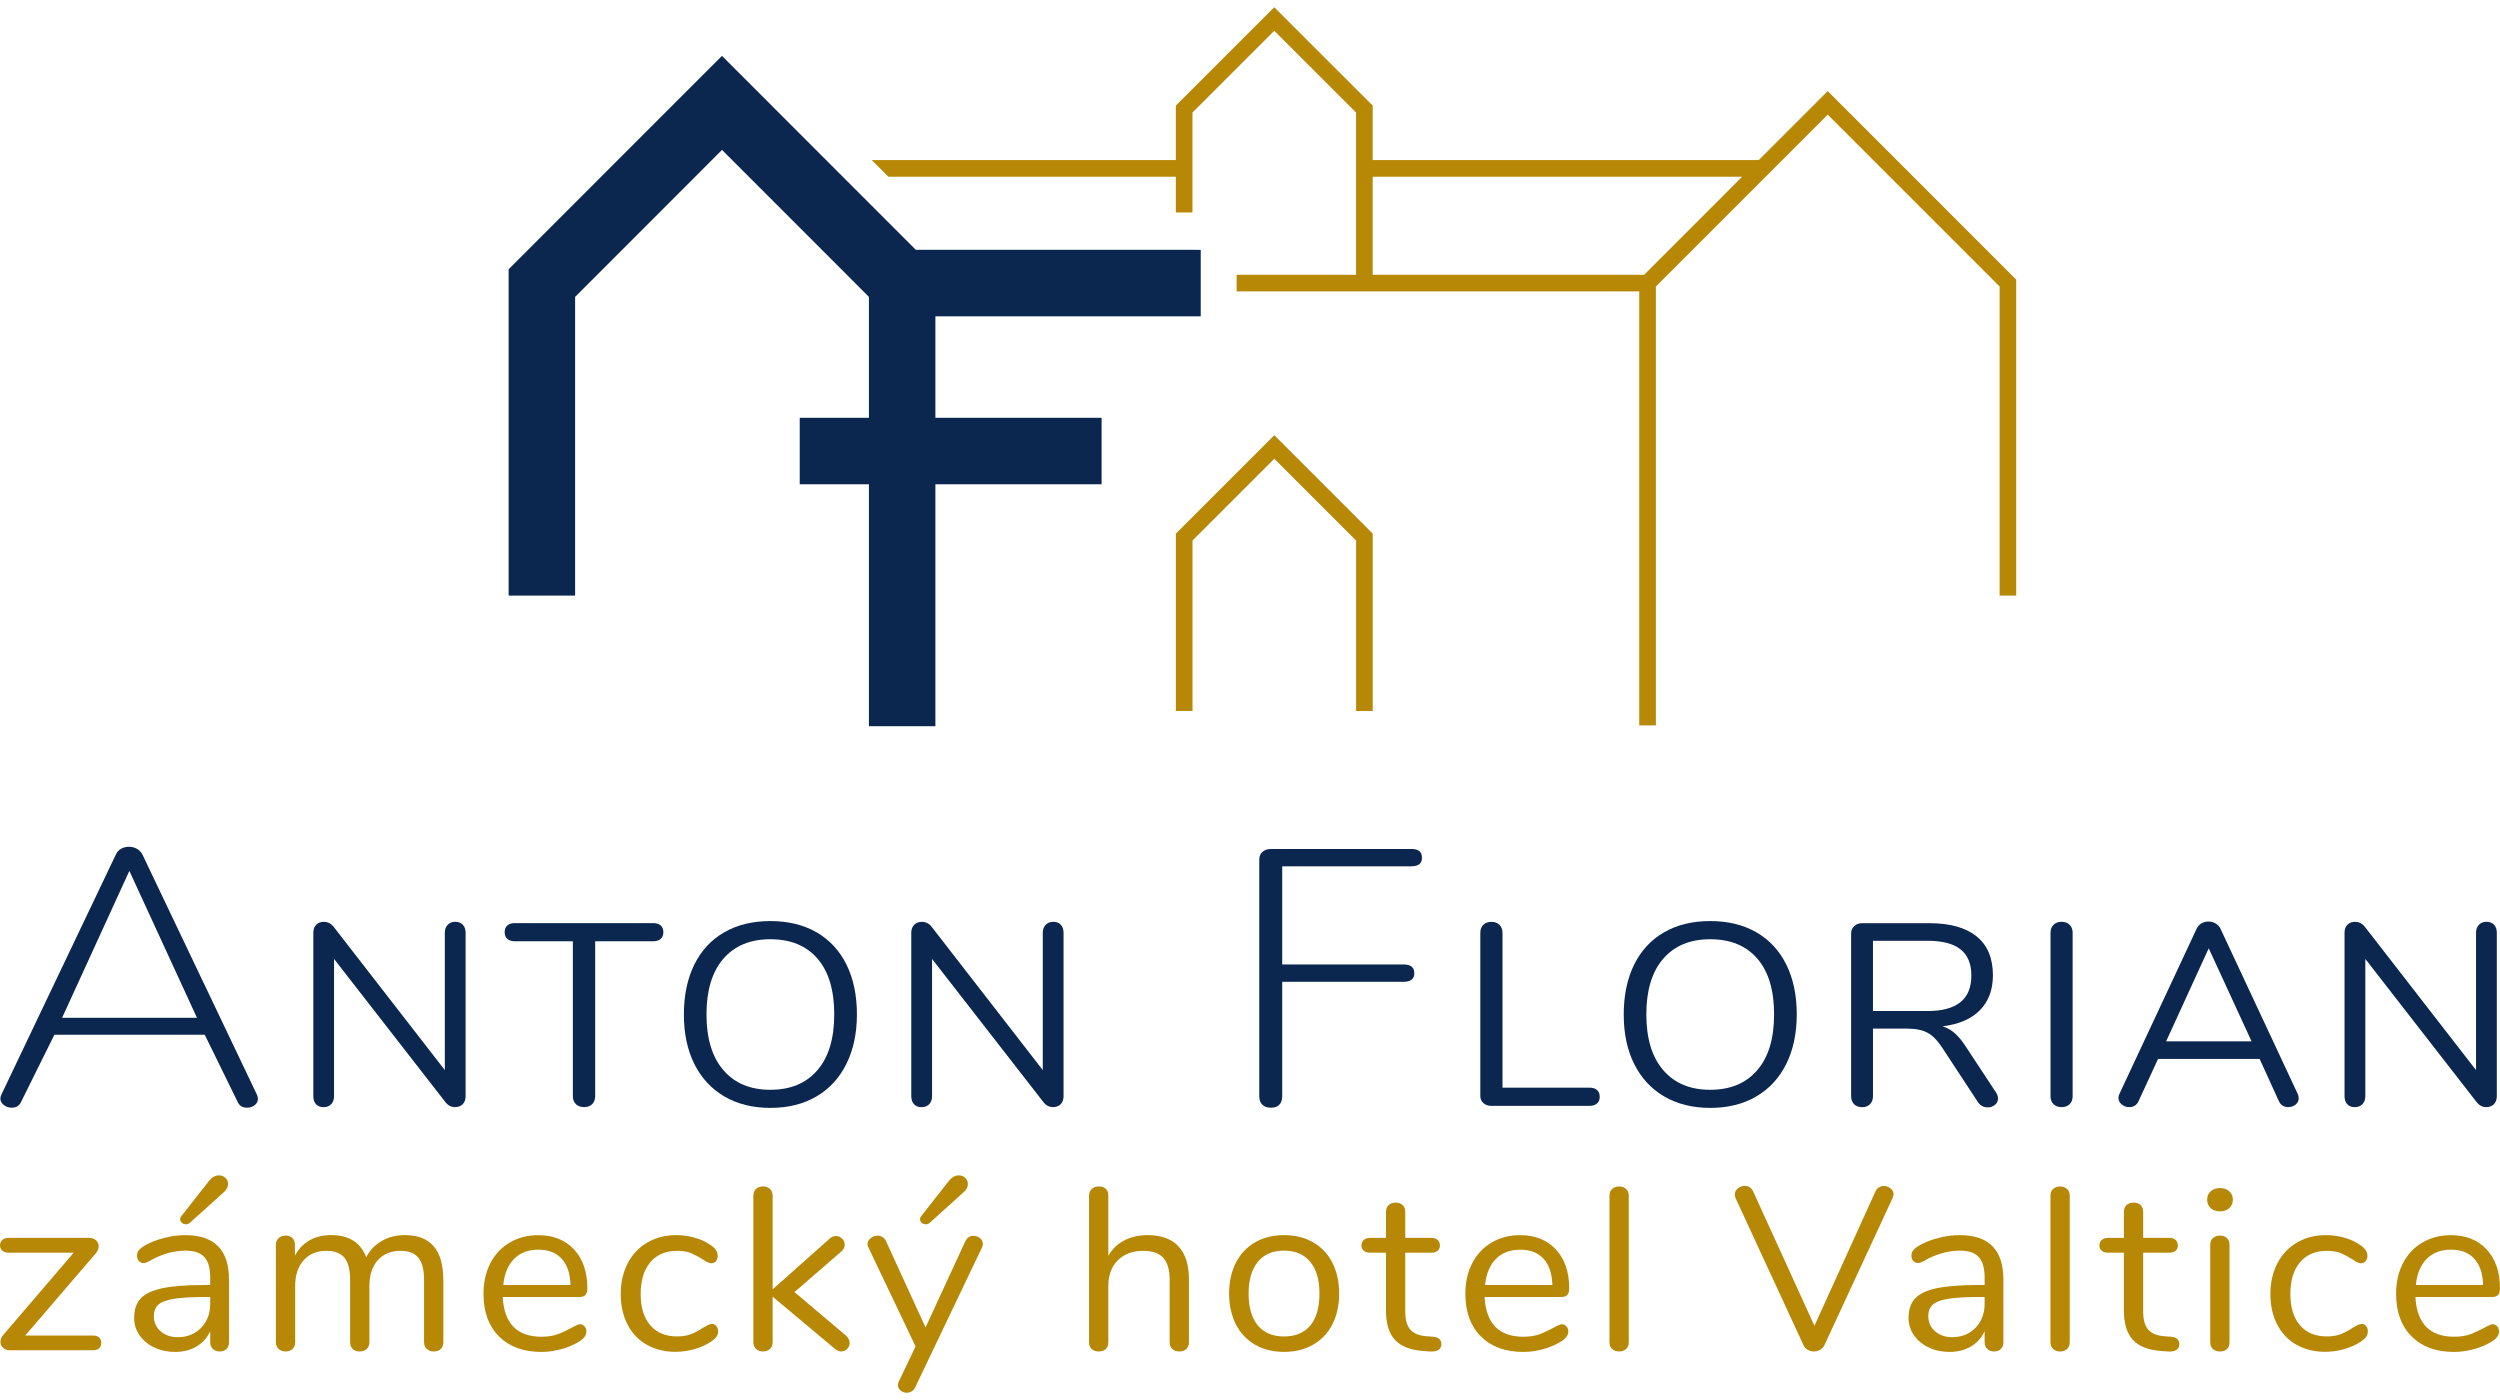 <?xml version="1.0" encoding="UTF-8" standalone="no"?>
<!-- Created with Inkscape (http://www.inkscape.org/) -->

<svg
   width="300"
   height="168"
   viewBox="0 0 79.375 44.45"
   version="1.1"
   id="svg3726"
   xmlns:inkscape="http://www.inkscape.org/namespaces/inkscape"
   xmlns:sodipodi="http://sodipodi.sourceforge.net/DTD/sodipodi-0.dtd"
   xmlns="http://www.w3.org/2000/svg"
   xmlns:svg="http://www.w3.org/2000/svg">
  <sodipodi:namedview
     id="namedview3728"
     pagecolor="#ffffff"
     bordercolor="#000000"
     borderopacity="0.25"
     inkscape:showpageshadow="2"
     inkscape:pageopacity="0.0"
     inkscape:pagecheckerboard="0"
     inkscape:deskcolor="#d1d1d1"
     inkscape:document-units="mm"
     showgrid="false" />
  <defs
     id="defs3723" />
  <g
     inkscape:label="Layer 1"
     inkscape:groupmode="layer"
     id="layer1"
     transform="translate(-57.248,-76.976)">
    <path
       fill-rule="nonzero"
       fill="#b68806"
       fill-opacity="1"
       d="m 60.395,119.441 c 0.046,0.042 0.068,0.1 0.068,0.171 0,0.074 -0.022,0.132 -0.068,0.173 -0.044,0.042 -0.11,0.062 -0.195,0.062 h -2.643 c -0.086,0 -0.155,-0.026 -0.211,-0.078 -0.056,-0.05 -0.084,-0.112 -0.084,-0.185 0,-0.08 0.03,-0.155 0.092,-0.227 l 2.234,-2.609 h -2.069 c -0.086,0 -0.151,-0.022 -0.199,-0.062 -0.048,-0.042 -0.072,-0.098 -0.072,-0.165 0,-0.074 0.024,-0.131 0.072,-0.177 0.048,-0.044 0.114,-0.066 0.199,-0.066 h 2.559 c 0.092,0 0.163,0.026 0.219,0.078 0.056,0.052 0.084,0.114 0.084,0.187 0,0.078 -0.03,0.153 -0.092,0.227 l -2.24,2.609 h 2.151 c 0.086,0 0.151,0.02 0.195,0.062"
       id="path1370"
       style="stroke-width:0.51" />
    <path
       fill-rule="nonzero"
       fill="#b68806"
       fill-opacity="1"
       d="m 63.151,115.847 c -0.052,0 -0.094,-0.016 -0.129,-0.048 -0.036,-0.03 -0.052,-0.07 -0.052,-0.113 0,-0.038 0.014,-0.076 0.046,-0.11 l 0.874,-1.113 c 0.092,-0.112 0.193,-0.169 0.311,-0.169 0.08,0 0.147,0.026 0.203,0.078 0.056,0.052 0.084,0.115 0.084,0.193 0,0.104 -0.052,0.197 -0.151,0.279 l -1.065,0.96 c -0.04,0.03 -0.08,0.044 -0.119,0.044 m 0.478,3.288 c 0.195,-0.199 0.291,-0.454 0.291,-0.767 v -0.213 h -0.135 c -0.442,0 -0.781,0.02 -1.012,0.056 -0.231,0.036 -0.396,0.098 -0.494,0.183 -0.098,0.086 -0.147,0.211 -0.147,0.376 0,0.191 0.072,0.349 0.215,0.474 0.143,0.123 0.325,0.187 0.54,0.187 0.303,0 0.55,-0.1 0.743,-0.297 m 0.888,-1.535 v 1.991 c 0,0.09 -0.028,0.159 -0.08,0.213 -0.054,0.054 -0.125,0.082 -0.215,0.082 -0.092,0 -0.163,-0.028 -0.219,-0.082 -0.056,-0.054 -0.084,-0.123 -0.084,-0.213 v -0.35 c -0.096,0.211 -0.241,0.372 -0.438,0.488 -0.195,0.114 -0.422,0.171 -0.679,0.171 -0.235,0 -0.454,-0.046 -0.651,-0.139 -0.199,-0.092 -0.356,-0.221 -0.474,-0.388 -0.115,-0.165 -0.173,-0.349 -0.173,-0.55 0,-0.269 0.072,-0.478 0.213,-0.625 0.139,-0.149 0.37,-0.257 0.693,-0.323 0.323,-0.068 0.771,-0.1 1.344,-0.1 h 0.165 v -0.241 c 0,-0.295 -0.06,-0.51 -0.185,-0.645 -0.123,-0.137 -0.323,-0.205 -0.599,-0.205 -0.343,0 -0.689,0.09 -1.042,0.271 -0.135,0.084 -0.231,0.125 -0.287,0.125 -0.06,0 -0.112,-0.024 -0.151,-0.068 -0.04,-0.044 -0.06,-0.1 -0.06,-0.167 0,-0.07 0.022,-0.129 0.064,-0.179 0.042,-0.052 0.112,-0.104 0.207,-0.159 0.177,-0.098 0.376,-0.173 0.601,-0.229 0.223,-0.058 0.446,-0.086 0.667,-0.086 0.92,0 1.382,0.47 1.382,1.408"
       id="path1372"
       style="stroke-width:0.51" />
    <path
       fill-rule="nonzero"
       fill="#b68806"
       fill-opacity="1"
       d="m 71.324,117.605 v 1.985 c 0,0.094 -0.028,0.165 -0.082,0.217 -0.056,0.052 -0.129,0.078 -0.219,0.078 -0.092,0 -0.165,-0.026 -0.223,-0.078 -0.058,-0.052 -0.088,-0.123 -0.088,-0.217 v -1.97 c 0,-0.329 -0.06,-0.566 -0.181,-0.711 -0.119,-0.147 -0.309,-0.219 -0.566,-0.219 -0.307,0 -0.548,0.1 -0.725,0.299 -0.175,0.201 -0.263,0.472 -0.263,0.815 v 1.786 c 0,0.094 -0.03,0.165 -0.088,0.217 -0.058,0.052 -0.131,0.078 -0.223,0.078 -0.09,0 -0.163,-0.026 -0.219,-0.078 -0.056,-0.052 -0.082,-0.123 -0.082,-0.217 v -1.97 c 0,-0.329 -0.062,-0.566 -0.181,-0.711 -0.121,-0.147 -0.313,-0.219 -0.574,-0.219 -0.303,0 -0.544,0.1 -0.721,0.299 -0.179,0.201 -0.269,0.472 -0.269,0.815 v 1.786 c 0,0.094 -0.028,0.165 -0.084,0.217 -0.054,0.052 -0.127,0.078 -0.217,0.078 -0.092,0 -0.165,-0.026 -0.223,-0.078 -0.058,-0.052 -0.088,-0.123 -0.088,-0.217 v -3.091 c 0,-0.088 0.03,-0.159 0.088,-0.213 0.058,-0.054 0.131,-0.08 0.223,-0.08 0.086,0 0.155,0.024 0.211,0.076 0.054,0.052 0.082,0.122 0.082,0.209 v 0.352 c 0.112,-0.211 0.265,-0.372 0.46,-0.484 0.197,-0.113 0.424,-0.169 0.681,-0.169 0.574,0 0.948,0.235 1.123,0.705 0.106,-0.215 0.269,-0.386 0.484,-0.514 0.215,-0.127 0.464,-0.191 0.741,-0.191 0.814,0 1.221,0.472 1.221,1.414"
       id="path1374"
       style="stroke-width:0.51" />
    <path
       fill-rule="nonzero"
       fill="#b68806"
       fill-opacity="1"
       d="m 73.57,116.946 c -0.193,0.195 -0.309,0.472 -0.343,0.828 h 2.135 c -0.01,-0.362 -0.104,-0.639 -0.279,-0.832 -0.177,-0.193 -0.422,-0.289 -0.739,-0.289 -0.323,0 -0.582,0.098 -0.775,0.293 m 2.238,2.141 c 0.04,0.044 0.06,0.1 0.06,0.167 0,0.123 -0.088,0.235 -0.263,0.337 -0.183,0.104 -0.374,0.181 -0.576,0.231 -0.199,0.052 -0.396,0.078 -0.587,0.078 -0.568,0 -1.018,-0.163 -1.348,-0.492 -0.329,-0.327 -0.494,-0.779 -0.494,-1.354 0,-0.366 0.074,-0.691 0.219,-0.972 0.145,-0.281 0.35,-0.5 0.615,-0.655 0.265,-0.155 0.564,-0.235 0.902,-0.235 0.478,0 0.858,0.151 1.139,0.454 0.283,0.305 0.422,0.715 0.422,1.231 0,0.1 -0.02,0.169 -0.06,0.213 -0.04,0.044 -0.106,0.066 -0.195,0.066 h -2.432 c 0.046,0.84 0.456,1.261 1.231,1.261 0.197,0 0.364,-0.026 0.506,-0.076 0.141,-0.052 0.291,-0.122 0.452,-0.209 0.131,-0.074 0.219,-0.112 0.265,-0.112 0.056,0 0.104,0.022 0.143,0.068"
       id="path1376"
       style="stroke-width:0.51" />
    <path
       fill-rule="nonzero"
       fill="#b68806"
       fill-opacity="1"
       d="m 77.782,119.672 c -0.265,-0.151 -0.468,-0.366 -0.611,-0.645 -0.143,-0.279 -0.215,-0.601 -0.215,-0.968 0,-0.364 0.074,-0.689 0.223,-0.974 0.147,-0.283 0.356,-0.504 0.621,-0.659 0.269,-0.155 0.574,-0.235 0.922,-0.235 0.191,0 0.38,0.026 0.57,0.078 0.189,0.052 0.352,0.125 0.494,0.223 0.092,0.06 0.155,0.115 0.193,0.173 0.038,0.056 0.056,0.117 0.056,0.185 0,0.07 -0.018,0.125 -0.056,0.169 -0.038,0.044 -0.086,0.066 -0.147,0.066 -0.036,0 -0.074,-0.01 -0.114,-0.03 -0.04,-0.018 -0.074,-0.038 -0.102,-0.058 -0.028,-0.02 -0.046,-0.032 -0.056,-0.036 -0.131,-0.084 -0.257,-0.149 -0.374,-0.199 -0.118,-0.048 -0.263,-0.072 -0.434,-0.072 -0.366,0 -0.653,0.12 -0.856,0.362 -0.203,0.241 -0.307,0.578 -0.307,1.006 0,0.43 0.104,0.763 0.307,0.998 0.203,0.235 0.49,0.352 0.856,0.352 0.171,0 0.319,-0.026 0.442,-0.074 0.123,-0.05 0.247,-0.115 0.372,-0.199 0.056,-0.034 0.11,-0.062 0.159,-0.088 0.05,-0.024 0.094,-0.036 0.127,-0.036 0.056,0 0.104,0.022 0.139,0.066 0.038,0.044 0.058,0.1 0.058,0.169 0,0.062 -0.018,0.12 -0.052,0.171 -0.036,0.052 -0.102,0.11 -0.197,0.171 -0.141,0.094 -0.311,0.167 -0.51,0.225 -0.199,0.056 -0.398,0.084 -0.599,0.084 -0.343,0 -0.645,-0.076 -0.91,-0.227"
       id="path1378"
       style="stroke-width:0.51" />
    <path
       fill-rule="nonzero"
       fill="#b68806"
       fill-opacity="1"
       d="m 84.225,119.612 c 0,0.074 -0.026,0.137 -0.08,0.191 -0.052,0.054 -0.116,0.082 -0.191,0.082 -0.066,0 -0.133,-0.03 -0.205,-0.09 l -1.97,-1.649 v 1.444 c 0,0.094 -0.028,0.165 -0.088,0.217 -0.058,0.052 -0.129,0.078 -0.215,0.078 -0.09,0 -0.163,-0.026 -0.221,-0.078 -0.058,-0.052 -0.088,-0.123 -0.088,-0.217 v -4.652 c 0,-0.092 0.03,-0.165 0.088,-0.217 0.058,-0.05 0.131,-0.076 0.221,-0.076 0.086,0 0.157,0.026 0.215,0.076 0.06,0.052 0.088,0.125 0.088,0.217 v 2.975 l 1.804,-1.605 c 0.06,-0.058 0.127,-0.088 0.205,-0.088 0.074,0 0.139,0.026 0.195,0.082 0.056,0.052 0.084,0.115 0.084,0.189 0,0.084 -0.036,0.157 -0.108,0.221 l -1.486,1.288 1.631,1.378 c 0.08,0.074 0.119,0.151 0.119,0.233"
       id="path1380"
       style="stroke-width:0.51" />
    <path
       fill-rule="nonzero"
       fill="#b68806"
       fill-opacity="1"
       d="m 86.64,115.847 c -0.05,0 -0.094,-0.016 -0.127,-0.048 -0.036,-0.03 -0.054,-0.07 -0.054,-0.113 0,-0.038 0.016,-0.076 0.046,-0.11 l 0.876,-1.113 c 0.09,-0.112 0.193,-0.169 0.309,-0.169 0.08,0 0.149,0.026 0.203,0.078 0.056,0.052 0.084,0.115 0.084,0.193 0,0.104 -0.05,0.197 -0.151,0.279 l -1.063,0.96 c -0.042,0.03 -0.082,0.044 -0.121,0.044 m 1.517,0.366 c 0.076,0 0.143,0.026 0.203,0.074 0.062,0.05 0.092,0.11 0.092,0.183 0,0.044 -0.01,0.084 -0.03,0.117 l -2.121,4.441 c -0.026,0.052 -0.062,0.096 -0.112,0.123 -0.048,0.03 -0.096,0.044 -0.147,0.044 -0.074,0 -0.141,-0.022 -0.199,-0.07 -0.058,-0.046 -0.086,-0.105 -0.086,-0.179 0,-0.04 0.008,-0.078 0.03,-0.117 l 0.528,-1.105 -1.494,-3.137 c -0.02,-0.034 -0.032,-0.072 -0.032,-0.11 0,-0.074 0.034,-0.137 0.104,-0.191 0.068,-0.054 0.141,-0.08 0.221,-0.08 0.052,0 0.1,0.015 0.147,0.044 0.05,0.028 0.086,0.07 0.112,0.123 l 1.259,2.748 1.261,-2.732 c 0.056,-0.117 0.143,-0.177 0.265,-0.177"
       id="path1382"
       style="stroke-width:0.51" />
    <path
       fill-rule="nonzero"
       fill="#b68806"
       fill-opacity="1"
       d="m 94.664,116.548 c 0.223,0.237 0.333,0.589 0.333,1.057 v 1.985 c 0,0.094 -0.028,0.165 -0.084,0.217 -0.054,0.052 -0.127,0.078 -0.219,0.078 -0.096,0 -0.169,-0.026 -0.225,-0.078 -0.056,-0.052 -0.084,-0.123 -0.084,-0.217 v -1.97 c 0,-0.319 -0.066,-0.552 -0.199,-0.703 -0.135,-0.153 -0.347,-0.227 -0.639,-0.227 -0.337,0 -0.605,0.1 -0.807,0.299 -0.201,0.201 -0.303,0.472 -0.303,0.815 v 1.786 c 0,0.094 -0.026,0.165 -0.08,0.217 -0.052,0.052 -0.125,0.078 -0.223,0.078 -0.094,0 -0.171,-0.026 -0.225,-0.078 -0.056,-0.052 -0.084,-0.123 -0.084,-0.217 v -4.66 c 0,-0.082 0.03,-0.149 0.088,-0.205 0.058,-0.052 0.131,-0.08 0.221,-0.08 0.098,0 0.171,0.026 0.223,0.076 0.054,0.052 0.08,0.122 0.08,0.209 v 1.92 c 0.121,-0.215 0.289,-0.378 0.506,-0.49 0.217,-0.112 0.462,-0.169 0.739,-0.169 0.434,0 0.761,0.12 0.982,0.356"
       id="path1384"
       style="stroke-width:0.51" />
    <path
       fill-rule="nonzero"
       fill="#b68806"
       fill-opacity="1"
       d="m 98.85,119.061 c 0.193,-0.233 0.291,-0.572 0.291,-1.016 0,-0.434 -0.098,-0.771 -0.295,-1.008 -0.197,-0.237 -0.474,-0.354 -0.83,-0.354 -0.356,0 -0.633,0.117 -0.83,0.354 -0.195,0.237 -0.295,0.574 -0.295,1.008 0,0.44 0.098,0.777 0.291,1.012 0.195,0.235 0.472,0.352 0.834,0.352 0.362,0 0.641,-0.117 0.834,-0.348 m -1.75,0.611 c -0.265,-0.151 -0.468,-0.368 -0.613,-0.647 -0.141,-0.283 -0.215,-0.609 -0.215,-0.98 0,-0.37 0.074,-0.697 0.215,-0.978 0.145,-0.281 0.348,-0.498 0.613,-0.649 0.263,-0.151 0.57,-0.227 0.916,-0.227 0.347,0 0.655,0.076 0.92,0.227 0.267,0.151 0.472,0.368 0.615,0.649 0.143,0.281 0.215,0.607 0.215,0.978 0,0.37 -0.072,0.697 -0.215,0.98 -0.143,0.279 -0.349,0.496 -0.615,0.647 -0.265,0.151 -0.574,0.227 -0.92,0.227 -0.347,0 -0.653,-0.076 -0.916,-0.227"
       id="path1386"
       style="stroke-width:0.51" />
    <path
       fill-rule="nonzero"
       fill="#b68806"
       fill-opacity="1"
       d="m 103.012,119.65 c 0,0.084 -0.032,0.145 -0.094,0.187 -0.064,0.042 -0.157,0.058 -0.283,0.048 l -0.205,-0.016 c -0.402,-0.028 -0.699,-0.145 -0.89,-0.35 -0.191,-0.205 -0.287,-0.516 -0.287,-0.932 v -1.838 h -0.506 c -0.086,0 -0.153,-0.022 -0.199,-0.062 -0.05,-0.042 -0.074,-0.098 -0.074,-0.165 0,-0.074 0.024,-0.131 0.074,-0.177 0.046,-0.044 0.114,-0.066 0.199,-0.066 h 0.506 v -0.826 c 0,-0.094 0.028,-0.165 0.084,-0.217 0.054,-0.052 0.131,-0.076 0.225,-0.076 0.092,0 0.163,0.024 0.219,0.076 0.056,0.052 0.084,0.123 0.084,0.217 v 0.826 h 0.838 c 0.08,0 0.143,0.022 0.191,0.066 0.048,0.046 0.072,0.104 0.072,0.177 0,0.068 -0.024,0.123 -0.072,0.165 -0.048,0.04 -0.112,0.062 -0.191,0.062 h -0.838 v 1.868 c 0,0.269 0.056,0.462 0.169,0.584 0.114,0.12 0.283,0.185 0.51,0.201 l 0.203,0.015 c 0.177,0.016 0.265,0.094 0.265,0.235"
       id="path1388"
       style="stroke-width:0.51" />
    <path
       fill-rule="nonzero"
       fill="#b68806"
       fill-opacity="1"
       d="m 104.744,116.946 c -0.193,0.195 -0.309,0.472 -0.345,0.828 h 2.137 c -0.01,-0.362 -0.104,-0.639 -0.279,-0.832 -0.177,-0.193 -0.422,-0.289 -0.739,-0.289 -0.323,0 -0.582,0.098 -0.775,0.293 m 2.238,2.141 c 0.04,0.044 0.06,0.1 0.06,0.167 0,0.123 -0.088,0.235 -0.265,0.337 -0.181,0.104 -0.372,0.181 -0.574,0.231 -0.201,0.052 -0.396,0.078 -0.587,0.078 -0.57,0 -1.018,-0.163 -1.348,-0.492 -0.329,-0.327 -0.494,-0.779 -0.494,-1.354 0,-0.366 0.072,-0.691 0.219,-0.972 0.145,-0.281 0.35,-0.5 0.615,-0.655 0.265,-0.155 0.564,-0.235 0.902,-0.235 0.478,0 0.858,0.151 1.139,0.454 0.283,0.305 0.422,0.715 0.422,1.231 0,0.1 -0.02,0.169 -0.06,0.213 -0.04,0.044 -0.106,0.066 -0.197,0.066 h -2.43 c 0.046,0.84 0.456,1.261 1.231,1.261 0.195,0 0.364,-0.026 0.506,-0.076 0.141,-0.052 0.291,-0.122 0.452,-0.209 0.131,-0.074 0.219,-0.112 0.265,-0.112 0.056,0 0.104,0.022 0.143,0.068"
       id="path1390"
       style="stroke-width:0.51" />
    <path
       fill-rule="nonzero"
       fill="#b68806"
       fill-opacity="1"
       d="m 108.435,119.808 c -0.058,-0.052 -0.086,-0.123 -0.086,-0.215 v -4.654 c 0,-0.092 0.028,-0.165 0.086,-0.215 0.058,-0.052 0.133,-0.078 0.223,-0.078 0.086,0 0.157,0.026 0.215,0.078 0.06,0.05 0.088,0.123 0.088,0.215 v 4.654 c 0,0.092 -0.028,0.163 -0.088,0.215 -0.058,0.052 -0.129,0.078 -0.215,0.078 -0.09,0 -0.165,-0.026 -0.223,-0.078"
       id="path1392"
       style="stroke-width:0.51" />
    <path
       fill-rule="nonzero"
       fill="#b68806"
       fill-opacity="1"
       d="m 116.904,114.676 c 0.048,-0.03 0.1,-0.046 0.155,-0.046 0.08,0 0.151,0.026 0.215,0.078 0.064,0.052 0.094,0.113 0.094,0.187 0,0.04 -0.01,0.078 -0.03,0.117 l -2.165,4.674 c -0.032,0.064 -0.078,0.113 -0.137,0.147 -0.06,0.034 -0.125,0.052 -0.195,0.052 -0.072,0 -0.135,-0.018 -0.197,-0.052 -0.06,-0.034 -0.106,-0.084 -0.135,-0.147 l -2.159,-4.674 c -0.016,-0.04 -0.022,-0.076 -0.022,-0.11 0,-0.078 0.032,-0.143 0.098,-0.195 0.064,-0.052 0.137,-0.078 0.219,-0.078 0.119,0 0.207,0.058 0.263,0.169 l 1.948,4.272 1.94,-4.272 c 0.026,-0.054 0.062,-0.096 0.11,-0.123"
       id="path1394"
       style="stroke-width:0.51" />
    <path
       fill-rule="nonzero"
       fill="#b68806"
       fill-opacity="1"
       d="m 119.969,119.135 c 0.193,-0.199 0.291,-0.454 0.291,-0.767 v -0.213 h -0.135 c -0.442,0 -0.781,0.02 -1.012,0.056 -0.231,0.036 -0.396,0.098 -0.494,0.183 -0.1,0.086 -0.147,0.211 -0.147,0.376 0,0.191 0.072,0.349 0.215,0.474 0.143,0.123 0.323,0.187 0.54,0.187 0.301,0 0.55,-0.1 0.743,-0.297 m 0.886,-1.535 v 1.993 c 0,0.088 -0.026,0.157 -0.078,0.211 -0.054,0.054 -0.125,0.082 -0.215,0.082 -0.092,0 -0.163,-0.028 -0.219,-0.082 -0.056,-0.054 -0.084,-0.123 -0.084,-0.211 v -0.352 c -0.096,0.211 -0.241,0.372 -0.438,0.488 -0.195,0.113 -0.422,0.171 -0.679,0.171 -0.237,0 -0.454,-0.046 -0.651,-0.139 -0.201,-0.092 -0.358,-0.223 -0.474,-0.388 -0.115,-0.165 -0.173,-0.349 -0.173,-0.55 0,-0.269 0.072,-0.478 0.211,-0.625 0.141,-0.149 0.372,-0.257 0.695,-0.323 0.323,-0.066 0.771,-0.1 1.344,-0.1 h 0.165 v -0.241 c 0,-0.295 -0.062,-0.508 -0.185,-0.645 -0.123,-0.137 -0.323,-0.205 -0.599,-0.205 -0.343,0 -0.689,0.09 -1.042,0.271 -0.135,0.084 -0.233,0.123 -0.287,0.123 -0.06,0 -0.112,-0.022 -0.151,-0.066 -0.04,-0.044 -0.06,-0.1 -0.06,-0.167 0,-0.07 0.02,-0.129 0.064,-0.179 0.042,-0.052 0.112,-0.104 0.207,-0.159 0.177,-0.098 0.376,-0.173 0.601,-0.229 0.223,-0.058 0.446,-0.086 0.667,-0.086 0.92,0 1.38,0.47 1.38,1.408"
       id="path1396"
       style="stroke-width:0.51" />
    <path
       fill-rule="nonzero"
       fill="#b68806"
       fill-opacity="1"
       d="m 122.436,119.808 c -0.058,-0.052 -0.086,-0.123 -0.086,-0.215 v -4.654 c 0,-0.092 0.028,-0.165 0.086,-0.215 0.058,-0.052 0.133,-0.078 0.223,-0.078 0.086,0 0.157,0.026 0.215,0.078 0.06,0.05 0.088,0.123 0.088,0.215 v 4.654 c 0,0.092 -0.028,0.163 -0.088,0.215 -0.058,0.052 -0.129,0.078 -0.215,0.078 -0.09,0 -0.165,-0.026 -0.223,-0.078"
       id="path1398"
       style="stroke-width:0.51" />
    <path
       fill-rule="nonzero"
       fill="#b68806"
       fill-opacity="1"
       d="m 126.441,119.65 c 0,0.084 -0.03,0.145 -0.094,0.187 -0.064,0.042 -0.157,0.058 -0.283,0.048 l -0.203,-0.016 c -0.404,-0.028 -0.701,-0.145 -0.892,-0.35 -0.191,-0.205 -0.287,-0.516 -0.287,-0.932 v -1.838 h -0.504 c -0.086,0 -0.153,-0.022 -0.201,-0.062 -0.048,-0.042 -0.072,-0.098 -0.072,-0.165 0,-0.074 0.024,-0.131 0.072,-0.177 0.048,-0.044 0.115,-0.066 0.201,-0.066 h 0.504 v -0.826 c 0,-0.094 0.028,-0.165 0.084,-0.217 0.056,-0.052 0.131,-0.076 0.227,-0.076 0.09,0 0.163,0.024 0.217,0.076 0.056,0.052 0.084,0.123 0.084,0.217 v 0.826 h 0.838 c 0.08,0 0.145,0.022 0.193,0.066 0.048,0.046 0.07,0.104 0.07,0.177 0,0.068 -0.022,0.123 -0.07,0.165 -0.048,0.04 -0.113,0.062 -0.193,0.062 h -0.838 v 1.868 c 0,0.269 0.058,0.462 0.169,0.584 0.113,0.12 0.285,0.185 0.51,0.201 l 0.205,0.015 c 0.175,0.016 0.263,0.094 0.263,0.235"
       id="path1400"
       style="stroke-width:0.51" />
    <path
       fill-rule="nonzero"
       fill="#b68806"
       fill-opacity="1"
       d="m 127.511,119.808 c -0.06,-0.052 -0.088,-0.123 -0.088,-0.215 v -3.093 c 0,-0.094 0.028,-0.165 0.088,-0.217 0.058,-0.05 0.132,-0.076 0.223,-0.076 0.09,0 0.163,0.026 0.217,0.076 0.056,0.052 0.084,0.123 0.084,0.217 v 3.093 c 0,0.096 -0.028,0.169 -0.084,0.219 -0.054,0.05 -0.127,0.074 -0.217,0.074 -0.092,0 -0.165,-0.026 -0.223,-0.078 m -0.074,-4.473 c -0.074,-0.07 -0.112,-0.159 -0.112,-0.271 0,-0.108 0.038,-0.197 0.112,-0.265 0.076,-0.068 0.175,-0.102 0.297,-0.102 0.12,0 0.217,0.034 0.293,0.102 0.076,0.068 0.114,0.157 0.114,0.265 0,0.112 -0.038,0.201 -0.114,0.271 -0.076,0.068 -0.173,0.102 -0.293,0.102 -0.122,0 -0.221,-0.034 -0.297,-0.102"
       id="path1402"
       style="stroke-width:0.51" />
    <path
       fill-rule="nonzero"
       fill="#b68806"
       fill-opacity="1"
       d="m 130.159,119.672 c -0.263,-0.151 -0.468,-0.366 -0.611,-0.645 -0.143,-0.279 -0.215,-0.601 -0.215,-0.968 0,-0.364 0.074,-0.689 0.223,-0.974 0.147,-0.283 0.356,-0.504 0.623,-0.659 0.267,-0.155 0.574,-0.235 0.92,-0.235 0.191,0 0.382,0.026 0.57,0.078 0.189,0.052 0.354,0.125 0.494,0.223 0.092,0.06 0.155,0.115 0.193,0.173 0.038,0.056 0.058,0.117 0.058,0.185 0,0.07 -0.02,0.125 -0.058,0.169 -0.038,0.044 -0.086,0.066 -0.147,0.066 -0.034,0 -0.072,-0.01 -0.113,-0.03 -0.04,-0.018 -0.074,-0.038 -0.102,-0.058 -0.028,-0.02 -0.046,-0.032 -0.056,-0.036 -0.131,-0.084 -0.255,-0.149 -0.374,-0.199 -0.117,-0.048 -0.263,-0.072 -0.434,-0.072 -0.366,0 -0.653,0.12 -0.856,0.362 -0.203,0.241 -0.307,0.578 -0.307,1.006 0,0.43 0.104,0.763 0.307,0.998 0.203,0.235 0.49,0.352 0.856,0.352 0.171,0 0.319,-0.026 0.442,-0.074 0.123,-0.05 0.247,-0.115 0.374,-0.199 0.054,-0.034 0.108,-0.062 0.157,-0.088 0.05,-0.024 0.094,-0.036 0.129,-0.036 0.054,0 0.102,0.022 0.139,0.066 0.038,0.044 0.056,0.1 0.056,0.169 0,0.062 -0.018,0.12 -0.052,0.171 -0.036,0.052 -0.102,0.11 -0.197,0.171 -0.139,0.094 -0.311,0.167 -0.51,0.225 -0.199,0.056 -0.398,0.084 -0.599,0.084 -0.343,0 -0.645,-0.076 -0.91,-0.227"
       id="path1404"
       style="stroke-width:0.51" />
    <path
       fill-rule="nonzero"
       fill="#b68806"
       fill-opacity="1"
       d="m 134.295,116.946 c -0.193,0.195 -0.309,0.472 -0.343,0.828 h 2.135 c -0.01,-0.362 -0.104,-0.639 -0.279,-0.832 -0.175,-0.193 -0.422,-0.289 -0.739,-0.289 -0.323,0 -0.582,0.098 -0.775,0.293 m 2.238,2.141 c 0.04,0.044 0.06,0.1 0.06,0.167 0,0.123 -0.088,0.235 -0.263,0.337 -0.181,0.104 -0.374,0.181 -0.576,0.231 -0.201,0.052 -0.396,0.078 -0.587,0.078 -0.57,0 -1.018,-0.163 -1.348,-0.492 -0.329,-0.327 -0.494,-0.779 -0.494,-1.354 0,-0.366 0.074,-0.691 0.219,-0.972 0.145,-0.281 0.35,-0.5 0.615,-0.655 0.265,-0.155 0.564,-0.235 0.902,-0.235 0.478,0 0.858,0.151 1.139,0.454 0.283,0.305 0.422,0.715 0.422,1.231 0,0.1 -0.02,0.169 -0.06,0.213 -0.04,0.044 -0.105,0.066 -0.195,0.066 H 133.937 c 0.046,0.84 0.456,1.261 1.231,1.261 0.195,0 0.364,-0.026 0.506,-0.076 0.141,-0.052 0.291,-0.122 0.452,-0.209 0.132,-0.074 0.221,-0.112 0.265,-0.112 0.056,0 0.104,0.022 0.143,0.068"
       id="path1406"
       style="stroke-width:0.51" />
    <path
       fill-rule="nonzero"
       fill="#b68806"
       fill-opacity="1"
       d="m 94.582,93.919 v 5.632 h 0.528 v -5.413 l 2.597,-2.597 2.597,2.597 v 5.413 h 0.528 v -5.632 l -3.125,-3.125 z m 0,0"
       id="path1408"
       style="stroke-width:0.51" />
    <path
       fill-rule="nonzero"
       fill="#b68806"
       fill-opacity="1"
       d="m 109.45,85.7 h -8.619 v -3.113 h 11.73 z m 5.829,-5.831 -2.189,2.189 h -12.259 v -1.729 l -3.125,-3.123 -3.125,3.123 v 1.729 h -9.655 l 0.53,0.53 h 9.125 v 1.133 h 0.528 v -3.172 l 2.597,-2.595 2.597,2.595 v 5.152 h -3.792 v 0.528 h 12.783 v 13.779 h 0.528 V 86.073 l 5.457,-5.457 5.457,5.457 v 9.814 h 0.526 V 85.853 Z m 0,0"
       id="path1410"
       style="stroke-width:0.51" />
    <path
       fill-rule="nonzero"
       fill="#0c274f"
       fill-opacity="1"
       d="m 94.841,84.908 h -8.515 l -5.783,-5.785 -0.372,-0.372 -0.374,0.372 -6.247,6.249 -0.153,0.153 v 10.361 h 2.111 v -9.485 l 4.664,-4.666 4.664,4.666 v 3.84 h -2.197 v 2.111 h 2.197 v 7.681 h 2.111 v -7.681 h 5.277 v -2.111 h -5.277 v -3.222 h 8.424 v -2.111 z m 0,0"
       id="path1412"
       style="stroke-width:0.51" />
    <path
       fill-rule="nonzero"
       fill="#0c274f"
       fill-opacity="1"
       d="m 59.22,109.291 h 4.282 l -2.147,-4.664 z m 5.871,2.854 c -0.151,0 -0.247,-0.062 -0.307,-0.203 l -1.036,-2.113 h -4.773 l -1.047,2.111 c -0.062,0.143 -0.157,0.205 -0.309,0.205 -0.1,0 -0.185,-0.03 -0.259,-0.092 -0.068,-0.058 -0.1,-0.122 -0.1,-0.201 0,-0.042 0.012,-0.084 0.034,-0.127 l 3.628,-7.609 c 0.04,-0.088 0.094,-0.147 0.165,-0.189 0.08,-0.044 0.163,-0.066 0.255,-0.066 0.1,0 0.185,0.024 0.263,0.07 0.076,0.046 0.131,0.108 0.169,0.185 l 3.626,7.605 c 0.024,0.048 0.036,0.094 0.036,0.143 0,0.08 -0.03,0.141 -0.094,0.195 -0.07,0.058 -0.153,0.086 -0.253,0.086"
       id="path1414"
       style="stroke-width:0.51" />
    <path
       fill-rule="nonzero"
       fill="#0c274f"
       fill-opacity="1"
       d="m 71.945,106.339 c 0.056,0.064 0.086,0.147 0.086,0.251 v 5.192 c 0,0.104 -0.03,0.187 -0.09,0.251 -0.06,0.062 -0.145,0.094 -0.253,0.094 -0.11,0 -0.203,-0.046 -0.283,-0.139 l -3.551,-4.566 v 4.361 c 0,0.104 -0.03,0.187 -0.09,0.251 -0.06,0.062 -0.141,0.094 -0.245,0.094 -0.102,0 -0.181,-0.032 -0.239,-0.094 -0.056,-0.064 -0.084,-0.147 -0.084,-0.251 v -5.192 c 0,-0.104 0.028,-0.187 0.088,-0.251 0.06,-0.064 0.145,-0.096 0.253,-0.096 0.114,0 0.211,0.048 0.291,0.141 l 3.543,4.566 v -4.361 c 0,-0.104 0.03,-0.187 0.09,-0.251 0.06,-0.064 0.141,-0.096 0.243,-0.096 0.104,0 0.183,0.032 0.241,0.096"
       id="path1416"
       style="stroke-width:0.51" />
    <path
       fill-rule="nonzero"
       fill="#0c274f"
       fill-opacity="1"
       d="m 75.534,112.033 c -0.066,-0.064 -0.098,-0.147 -0.098,-0.251 v -4.921 h -1.84 c -0.104,0 -0.183,-0.024 -0.239,-0.074 -0.058,-0.05 -0.086,-0.12 -0.086,-0.213 0,-0.094 0.028,-0.165 0.086,-0.215 0.056,-0.05 0.135,-0.074 0.239,-0.074 h 4.389 c 0.102,0 0.183,0.024 0.239,0.074 0.058,0.05 0.086,0.122 0.086,0.215 0,0.094 -0.028,0.163 -0.086,0.213 -0.056,0.05 -0.137,0.074 -0.239,0.074 h -1.84 v 4.921 c 0,0.104 -0.032,0.187 -0.094,0.251 -0.062,0.062 -0.147,0.094 -0.257,0.094 -0.108,0 -0.195,-0.032 -0.261,-0.094"
       id="path1418"
       style="stroke-width:0.51" />
    <path
       fill-rule="nonzero"
       fill="#0c274f"
       fill-opacity="1"
       d="m 83.201,110.954 c 0.356,-0.412 0.534,-1.004 0.534,-1.772 0,-0.767 -0.177,-1.356 -0.53,-1.768 -0.354,-0.41 -0.852,-0.617 -1.498,-0.617 -0.639,0 -1.137,0.207 -1.494,0.621 -0.356,0.414 -0.534,1.002 -0.534,1.764 0,0.763 0.177,1.352 0.534,1.768 0.356,0.418 0.854,0.627 1.494,0.627 0.639,0 1.137,-0.207 1.494,-0.623 m -2.953,0.836 c -0.412,-0.241 -0.731,-0.586 -0.954,-1.03 -0.221,-0.444 -0.333,-0.966 -0.333,-1.571 0,-0.607 0.11,-1.135 0.329,-1.583 0.219,-0.446 0.536,-0.789 0.95,-1.028 0.414,-0.239 0.902,-0.358 1.468,-0.358 0.564,0 1.053,0.12 1.468,0.358 0.412,0.239 0.729,0.582 0.95,1.028 0.219,0.448 0.329,0.972 0.329,1.575 0,0.603 -0.112,1.129 -0.335,1.575 -0.221,0.448 -0.54,0.793 -0.952,1.034 -0.414,0.241 -0.9,0.362 -1.46,0.362 -0.56,0 -1.046,-0.122 -1.46,-0.362"
       id="path1420"
       style="stroke-width:0.51" />
    <path
       fill-rule="nonzero"
       fill="#0c274f"
       fill-opacity="1"
       d="m 90.93,106.339 c 0.058,0.064 0.086,0.147 0.086,0.251 v 5.192 c 0,0.104 -0.03,0.187 -0.09,0.251 -0.06,0.062 -0.143,0.094 -0.251,0.094 -0.11,0 -0.203,-0.046 -0.283,-0.139 l -3.551,-4.566 v 4.361 c 0,0.104 -0.03,0.187 -0.09,0.251 -0.06,0.062 -0.141,0.094 -0.245,0.094 -0.102,0 -0.183,-0.032 -0.239,-0.094 -0.058,-0.064 -0.086,-0.147 -0.086,-0.251 v -5.192 c 0,-0.104 0.03,-0.187 0.09,-0.251 0.06,-0.064 0.145,-0.096 0.253,-0.096 0.114,0 0.211,0.048 0.291,0.141 l 3.541,4.566 v -4.361 c 0,-0.104 0.032,-0.187 0.092,-0.251 0.06,-0.064 0.141,-0.096 0.243,-0.096 0.104,0 0.183,0.032 0.239,0.096"
       id="path1422"
       style="stroke-width:0.51" />
    <path
       fill-rule="nonzero"
       fill="#0c274f"
       fill-opacity="1"
       d="m 97.601,112.145 c -0.119,0 -0.211,-0.032 -0.275,-0.096 -0.066,-0.066 -0.096,-0.153 -0.096,-0.267 v -7.512 c 0,-0.105 0.03,-0.183 0.098,-0.245 0.07,-0.064 0.163,-0.094 0.285,-0.094 h 4.449 c 0.114,0 0.201,0.024 0.257,0.074 0.052,0.044 0.076,0.112 0.076,0.207 0,0.086 -0.024,0.149 -0.076,0.195 -0.056,0.048 -0.143,0.074 -0.257,0.074 h -4.104 v 3.117 h 3.859 c 0.114,0 0.201,0.024 0.257,0.074 0.052,0.046 0.078,0.113 0.078,0.207 0,0.088 -0.026,0.149 -0.078,0.195 -0.056,0.048 -0.143,0.074 -0.257,0.074 h -3.859 v 3.634 c 0,0.115 -0.028,0.203 -0.092,0.269 -0.06,0.064 -0.147,0.094 -0.265,0.094"
       id="path1424"
       style="stroke-width:0.51" />
    <path
       fill-rule="nonzero"
       fill="#0c274f"
       fill-opacity="1"
       d="m 104.346,111.999 c -0.066,-0.058 -0.098,-0.132 -0.098,-0.225 v -5.184 c 0,-0.104 0.032,-0.187 0.094,-0.251 0.064,-0.064 0.149,-0.094 0.257,-0.094 0.108,0 0.193,0.03 0.257,0.094 0.062,0.064 0.096,0.147 0.096,0.251 v 4.919 h 2.762 c 0.104,0 0.183,0.026 0.239,0.076 0.058,0.048 0.086,0.12 0.086,0.213 0,0.094 -0.028,0.165 -0.086,0.213 -0.056,0.05 -0.135,0.076 -0.239,0.076 h -3.123 c -0.098,0 -0.179,-0.03 -0.245,-0.088"
       id="path1426"
       style="stroke-width:0.51" />
    <path
       fill-rule="nonzero"
       fill="#0c274f"
       fill-opacity="1"
       d="m 113.041,110.954 c 0.356,-0.412 0.534,-1.004 0.534,-1.772 0,-0.767 -0.177,-1.356 -0.53,-1.768 -0.354,-0.41 -0.852,-0.617 -1.498,-0.617 -0.639,0 -1.137,0.207 -1.494,0.621 -0.356,0.414 -0.534,1.002 -0.534,1.764 0,0.763 0.177,1.352 0.534,1.768 0.356,0.418 0.854,0.627 1.494,0.627 0.639,0 1.137,-0.207 1.494,-0.623 m -2.953,0.836 c -0.412,-0.241 -0.731,-0.586 -0.954,-1.03 -0.221,-0.444 -0.333,-0.966 -0.333,-1.571 0,-0.607 0.11,-1.135 0.329,-1.583 0.219,-0.446 0.536,-0.789 0.95,-1.028 0.414,-0.239 0.902,-0.358 1.468,-0.358 0.566,0 1.053,0.12 1.468,0.358 0.412,0.239 0.729,0.582 0.95,1.028 0.219,0.448 0.329,0.972 0.329,1.575 0,0.603 -0.112,1.129 -0.333,1.575 -0.223,0.448 -0.542,0.793 -0.954,1.034 -0.414,0.241 -0.9,0.362 -1.46,0.362 -0.56,0 -1.046,-0.122 -1.46,-0.362"
       id="path1428"
       style="stroke-width:0.51" />
    <path
       fill-rule="nonzero"
       fill="#0c274f"
       fill-opacity="1"
       d="m 118.444,109.076 c 0.468,0 0.816,-0.094 1.048,-0.281 0.231,-0.185 0.346,-0.468 0.346,-0.846 0,-0.374 -0.113,-0.651 -0.343,-0.83 -0.227,-0.183 -0.58,-0.273 -1.051,-0.273 h -1.729 v 2.23 z m 2.24,2.78 c 0,0.082 -0.032,0.149 -0.098,0.201 -0.066,0.052 -0.141,0.078 -0.227,0.078 -0.132,0 -0.233,-0.054 -0.309,-0.163 l -1.145,-1.744 c -0.149,-0.225 -0.303,-0.38 -0.462,-0.464 -0.159,-0.086 -0.376,-0.129 -0.651,-0.129 h -1.077 v 2.149 c 0,0.104 -0.032,0.187 -0.096,0.251 -0.062,0.062 -0.143,0.094 -0.247,0.094 -0.108,0 -0.193,-0.032 -0.257,-0.094 -0.062,-0.064 -0.094,-0.147 -0.094,-0.251 v -5.168 c 0,-0.098 0.032,-0.177 0.098,-0.237 0.066,-0.062 0.153,-0.092 0.261,-0.092 h 2.123 c 0.655,0 1.155,0.139 1.502,0.42 0.345,0.279 0.518,0.691 0.518,1.235 0,0.46 -0.139,0.83 -0.414,1.109 -0.279,0.281 -0.673,0.45 -1.187,0.51 0.143,0.044 0.271,0.115 0.384,0.215 0.115,0.098 0.229,0.235 0.343,0.41 l 0.976,1.482 c 0.04,0.06 0.06,0.123 0.06,0.189"
       id="path1430"
       style="stroke-width:0.51" />
    <path
       fill-rule="nonzero"
       fill="#0c274f"
       fill-opacity="1"
       d="m 122.446,112.033 c -0.062,-0.064 -0.094,-0.147 -0.094,-0.251 v -5.192 c 0,-0.104 0.032,-0.187 0.094,-0.251 0.064,-0.064 0.149,-0.096 0.257,-0.096 0.11,0 0.195,0.032 0.257,0.096 0.064,0.064 0.094,0.147 0.094,0.251 v 5.192 c 0,0.104 -0.03,0.187 -0.094,0.251 -0.062,0.062 -0.147,0.094 -0.257,0.094 -0.108,0 -0.193,-0.032 -0.257,-0.094"
       id="path1432"
       style="stroke-width:0.51" />
    <path
       fill-rule="nonzero"
       fill="#0c274f"
       fill-opacity="1"
       d="m 128.735,110.038 -1.36,-2.953 -1.352,2.953 z m 1.498,1.802 c 0,0.082 -0.032,0.149 -0.098,0.205 -0.066,0.056 -0.145,0.082 -0.237,0.082 -0.141,0 -0.241,-0.066 -0.299,-0.197 l -0.607,-1.332 h -3.226 l -0.615,1.332 c -0.058,0.131 -0.157,0.197 -0.299,0.197 -0.092,0 -0.171,-0.028 -0.241,-0.086 -0.068,-0.058 -0.102,-0.127 -0.102,-0.209 0,-0.044 0.012,-0.088 0.034,-0.132 l 2.447,-5.234 c 0.034,-0.076 0.086,-0.133 0.153,-0.173 0.07,-0.038 0.143,-0.058 0.223,-0.058 0.086,0 0.161,0.022 0.231,0.062 0.068,0.042 0.12,0.098 0.153,0.169 l 2.447,5.234 c 0.022,0.044 0.034,0.09 0.034,0.139"
       id="path1434"
       style="stroke-width:0.51" />
    <path
       fill-rule="nonzero"
       fill="#0c274f"
       fill-opacity="1"
       d="m 136.436,106.339 c 0.058,0.064 0.086,0.147 0.086,0.251 v 5.192 c 0,0.104 -0.03,0.187 -0.09,0.251 -0.06,0.062 -0.145,0.094 -0.253,0.094 -0.108,0 -0.201,-0.046 -0.283,-0.139 l -3.549,-4.566 v 4.361 c 0,0.104 -0.032,0.187 -0.092,0.251 -0.06,0.062 -0.141,0.094 -0.243,0.094 -0.104,0 -0.183,-0.032 -0.239,-0.094 -0.058,-0.064 -0.086,-0.147 -0.086,-0.251 v -5.192 c 0,-0.104 0.028,-0.187 0.088,-0.251 0.062,-0.064 0.145,-0.096 0.253,-0.096 0.115,0 0.211,0.048 0.291,0.141 l 3.543,4.566 v -4.361 c 0,-0.104 0.03,-0.187 0.09,-0.251 0.06,-0.064 0.141,-0.096 0.245,-0.096 0.102,0 0.181,0.032 0.239,0.096"
       id="path1436"
       style="stroke-width:0.51" />
  </g>
</svg>
